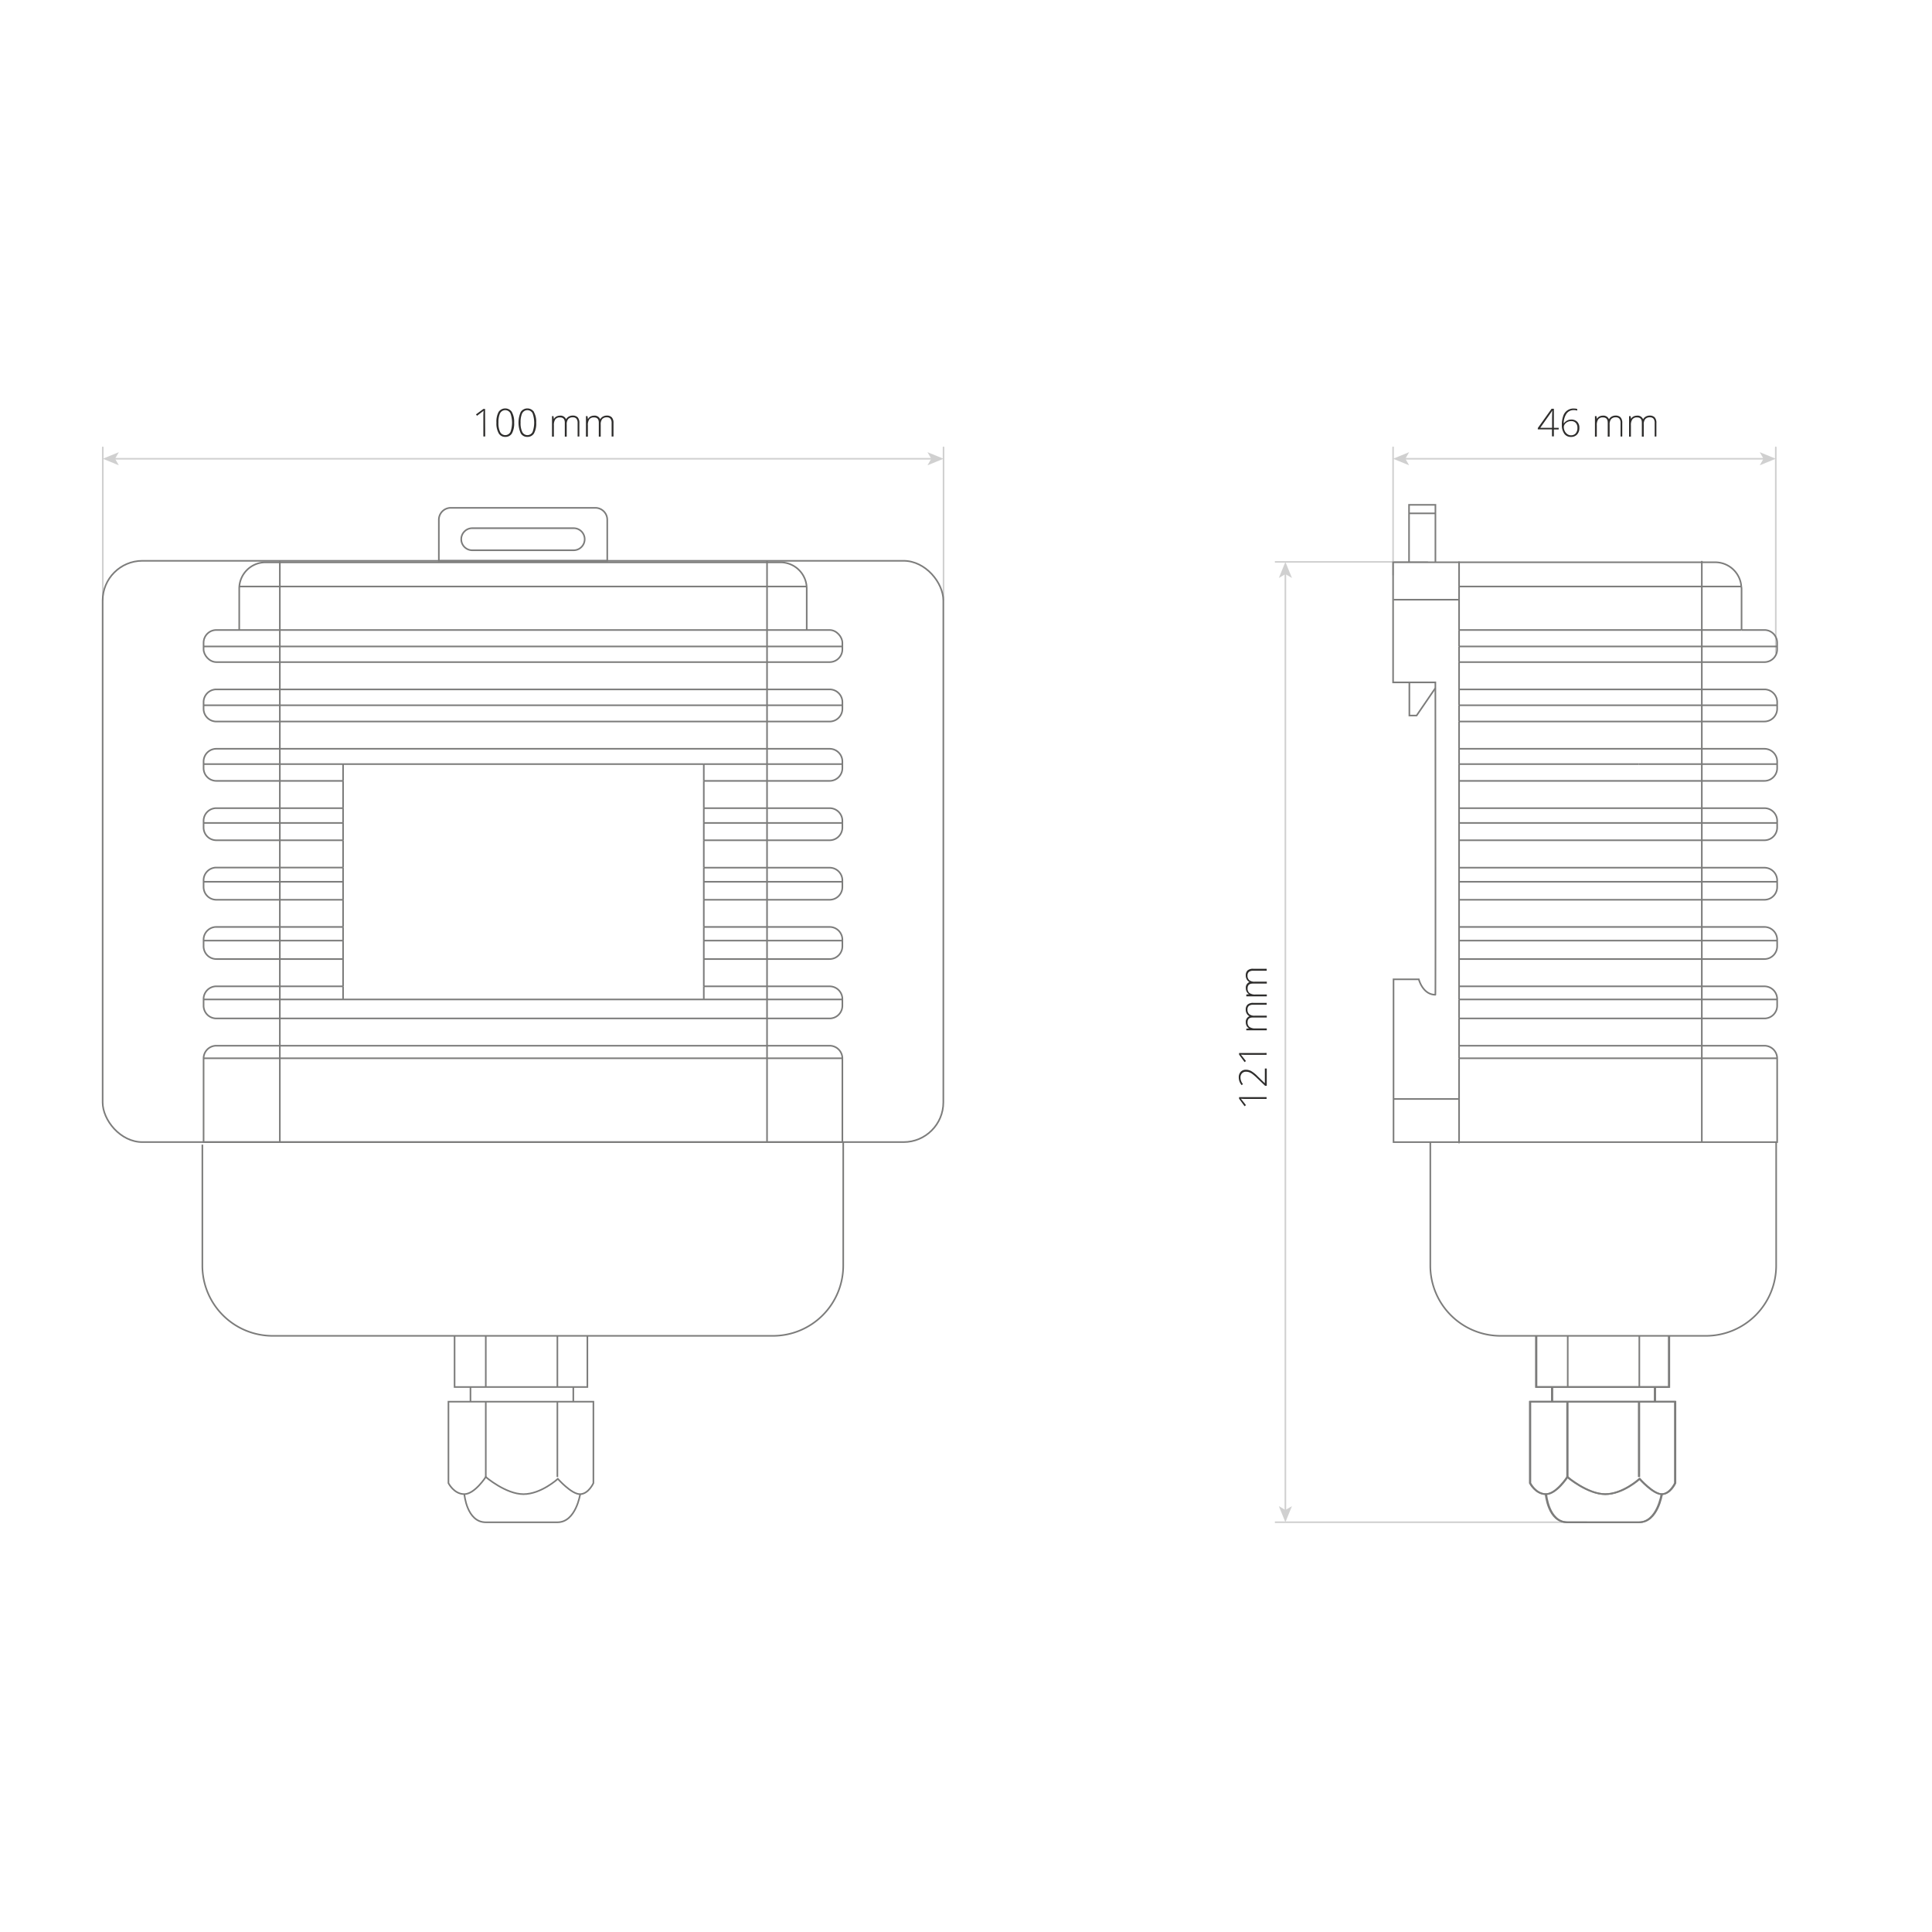 <?xml version="1.0" encoding="UTF-8"?> <svg xmlns="http://www.w3.org/2000/svg" xmlns:xlink="http://www.w3.org/1999/xlink" id="Слой_1" data-name="Слой 1" viewBox="0 0 700 700"><defs><style>.cls-1,.cls-3,.cls-6{fill:none;}.cls-2{clip-path:url(#clip-path);}.cls-3{stroke:#d0d0d0;stroke-linecap:round;stroke-linejoin:round;}.cls-3,.cls-6{stroke-width:0.58px;}.cls-4{fill:#d0d0d0;}.cls-5{clip-path:url(#clip-path-2);}.cls-6{stroke:#7c7c7b;stroke-miterlimit:10;}.cls-7{clip-path:url(#clip-path-9);}.cls-8{fill:#2e2d2c;}</style><clipPath id="clip-path"><rect class="cls-1" width="700" height="700"></rect></clipPath><clipPath id="clip-path-2"><rect class="cls-1" x="36" y="159.45" width="359.82" height="397.37"></rect></clipPath><clipPath id="clip-path-9"><rect class="cls-1" x="461.91" y="159.45" width="187.26" height="397.37"></rect></clipPath></defs><g class="cls-2"><line class="cls-3" x1="341.86" y1="217.3" x2="341.86" y2="162.08"></line><line class="cls-3" x1="37.24" y1="217.38" x2="37.24" y2="162.08"></line><line class="cls-3" x1="41.38" y1="166.21" x2="337.73" y2="166.21"></line><polygon class="cls-4" points="37.24 166.21 43.06 168.59 41.68 166.21 43.06 163.83 37.24 166.21"></polygon><polygon class="cls-4" points="341.86 166.21 336.04 168.59 337.42 166.21 336.04 163.83 341.86 166.21"></polygon><g class="cls-5"><path class="cls-6" d="M305.52,413.62v44.95A25.45,25.45,0,0,1,280.07,484H98.77a25.46,25.46,0,0,1-25.45-25.45V414.71"></path></g><polyline class="cls-6" points="164.7 484.02 164.7 502.54 212.82 502.54 212.82 484.02"></polyline><g class="cls-5"><path class="cls-6" d="M162.48,537.36v-29.5H215v29.5s-1.78,4-4.88,4-8-5.55-8-5.55-6.06,5.55-12.46,5.55S176,535.14,176,535.14s-4,6.21-7.77,6.21S162.48,537.36,162.48,537.36Z"></path></g><line class="cls-6" x1="176.01" y1="535.14" x2="176.01" y2="507.86"></line><line class="cls-6" x1="201.95" y1="535.14" x2="201.95" y2="507.86"></line><g class="cls-5"><path class="cls-6" d="M168.24,541.35s.84,10.2,7.77,10.2H202c6.66,0,8.21-10.2,8.21-10.2"></path></g><line class="cls-6" x1="170.46" y1="502.54" x2="170.46" y2="507.86"></line><line class="cls-6" x1="207.72" y1="502.54" x2="207.72" y2="507.86"></line><line class="cls-6" x1="176.01" y1="484.04" x2="176.01" y2="502.54"></line><line class="cls-6" x1="201.95" y1="484.04" x2="201.95" y2="502.54"></line><g class="cls-5"><path class="cls-6" d="M752.41,413.62v44.95A25.46,25.46,0,0,1,727,484H652.54a25.45,25.45,0,0,1-25.45-25.45v-44.9"></path><path class="cls-6" d="M663.13,537.36v-29.5h52.56v29.5s-1.78,4-4.88,4-8-5.55-8-5.55-6.05,5.55-12.45,5.55-13.72-6.21-13.72-6.21-4,6.21-7.76,6.21S663.13,537.36,663.13,537.36Z"></path><path class="cls-6" d="M668.89,541.35s.83,10.2,7.77,10.2H702.6c6.66,0,8.21-10.2,8.21-10.2"></path><path class="cls-6" d="M663.35,537.36v-29.5h52.56v29.5s-1.78,4-4.88,4-8-5.55-8-5.55-6.06,5.55-12.46,5.55-13.71-6.21-13.71-6.21-4,6.21-7.77,6.21S663.35,537.36,663.35,537.36Z"></path><path class="cls-6" d="M669.11,541.35s.84,10.2,7.77,10.2h25.94c6.66,0,8.21-10.2,8.21-10.2"></path><path class="cls-6" d="M163.28,184H215.7a4.32,4.32,0,0,1,4.32,4.33v14.85H159V188.34A4.33,4.33,0,0,1,163.28,184Z"></path><path class="cls-6" d="M207.84,199.37H171.12a4,4,0,0,1,0-8h36.72a4,4,0,1,1,0,8Z"></path><path class="cls-6" d="M86.68,228.26v-15a9.51,9.51,0,0,1,9.51-9.51H282.78a9.51,9.51,0,0,1,9.51,9.51v15"></path></g><line class="cls-6" x1="292.29" y1="212.5" x2="86.68" y2="212.5"></line><g class="cls-5"><rect class="cls-6" x="73.76" y="228.26" width="231.45" height="11.63" rx="4.62"></rect><path class="cls-6" d="M78.39,249.78h222.2a4.63,4.63,0,0,1,4.63,4.63v2.38a4.63,4.63,0,0,1-4.63,4.63H78.38a4.62,4.62,0,0,1-4.62-4.62V254.4A4.63,4.63,0,0,1,78.39,249.78Z"></path><path class="cls-6" d="M305.21,413.82H73.76V383.5a4.62,4.62,0,0,1,4.62-4.62H300.59a4.62,4.62,0,0,1,4.62,4.62Z"></path></g><line class="cls-6" x1="101.39" y1="203.34" x2="101.39" y2="413.62"></line><line class="cls-6" x1="277.91" y1="203.24" x2="277.91" y2="413.62"></line><line class="cls-6" x1="305.2" y1="234.22" x2="73.77" y2="234.22"></line><line class="cls-6" x1="305.2" y1="255.53" x2="73.77" y2="255.53"></line><line class="cls-6" x1="305.2" y1="383.43" x2="73.77" y2="383.43"></line><g class="cls-5"><rect class="cls-6" x="37.19" y="203.19" width="304.6" height="210.61" rx="14.4"></rect><path class="cls-6" d="M255,282.93h45.59a4.63,4.63,0,0,0,4.62-4.63v-2.38a4.62,4.62,0,0,0-4.62-4.62H78.38a4.62,4.62,0,0,0-4.62,4.62v2.38a4.63,4.63,0,0,0,4.62,4.63H124.3"></path><path class="cls-6" d="M124.3,292.81H78.38a4.62,4.62,0,0,0-4.62,4.63v2.38a4.62,4.62,0,0,0,4.62,4.62H124.3"></path><path class="cls-6" d="M255,304.44h45.59a4.62,4.62,0,0,0,4.62-4.62v-2.38a4.62,4.62,0,0,0-4.62-4.63H255"></path><path class="cls-6" d="M124.3,314.33H78.38A4.62,4.62,0,0,0,73.76,319v2.38A4.62,4.62,0,0,0,78.38,326H124.3"></path><path class="cls-6" d="M255,326h45.59a4.62,4.62,0,0,0,4.62-4.63V319a4.62,4.62,0,0,0-4.62-4.62H255"></path><path class="cls-6" d="M124.3,335.85H78.38a4.62,4.62,0,0,0-4.62,4.62v2.38a4.63,4.63,0,0,0,4.62,4.63H124.3"></path><path class="cls-6" d="M255,347.48h45.59a4.63,4.63,0,0,0,4.62-4.63v-2.38a4.62,4.62,0,0,0-4.62-4.62H255"></path><path class="cls-6" d="M124.3,357.36H78.38A4.62,4.62,0,0,0,73.76,362v2.38A4.62,4.62,0,0,0,78.38,369H300.59a4.62,4.62,0,0,0,4.62-4.62V362a4.62,4.62,0,0,0-4.62-4.63H255"></path></g><line class="cls-6" x1="305.2" y1="276.85" x2="255" y2="276.85"></line><line class="cls-6" x1="255" y1="276.85" x2="124.3" y2="276.85"></line><line class="cls-6" x1="73.77" y1="276.85" x2="124.3" y2="276.85"></line><line class="cls-6" x1="73.77" y1="298.17" x2="124.3" y2="298.17"></line><line class="cls-6" x1="305.2" y1="298.17" x2="255" y2="298.17"></line><line class="cls-6" x1="305.2" y1="319.48" x2="255" y2="319.48"></line><line class="cls-6" x1="73.77" y1="319.48" x2="124.3" y2="319.48"></line><line class="cls-6" x1="73.77" y1="340.8" x2="124.3" y2="340.8"></line><line class="cls-6" x1="305.2" y1="340.8" x2="255" y2="340.8"></line><line class="cls-6" x1="305.2" y1="362.12" x2="73.77" y2="362.12"></line><line class="cls-6" x1="124.3" y1="340.8" x2="124.3" y2="347.48"></line><line class="cls-6" x1="124.3" y1="282.93" x2="124.3" y2="292.81"></line><line class="cls-6" x1="124.3" y1="276.85" x2="124.3" y2="282.93"></line><line class="cls-6" x1="124.3" y1="335.85" x2="124.3" y2="340.8"></line><line class="cls-6" x1="124.3" y1="276.75" x2="124.3" y2="276.85"></line><line class="cls-6" x1="124.3" y1="357.36" x2="124.3" y2="362.02"></line><line class="cls-6" x1="124.3" y1="292.81" x2="124.3" y2="298.17"></line><line class="cls-6" x1="124.3" y1="314.33" x2="124.3" y2="319.49"></line><line class="cls-6" x1="124.3" y1="298.17" x2="124.3" y2="304.44"></line><line class="cls-6" x1="124.3" y1="304.44" x2="124.3" y2="314.33"></line><line class="cls-6" x1="124.3" y1="319.48" x2="124.3" y2="325.96"></line><line class="cls-6" x1="124.3" y1="357.36" x2="124.3" y2="347.47"></line><line class="cls-6" x1="124.3" y1="325.96" x2="124.3" y2="335.85"></line><line class="cls-6" x1="255" y1="314.33" x2="255" y2="304.44"></line><line class="cls-6" x1="255" y1="292.81" x2="255" y2="282.93"></line><line class="cls-6" x1="255" y1="335.85" x2="255" y2="325.96"></line><line class="cls-6" x1="255" y1="357.36" x2="255" y2="347.47"></line><line class="cls-6" x1="255" y1="362.02" x2="255" y2="357.36"></line><line class="cls-6" x1="255" y1="292.81" x2="255" y2="298.17"></line><line class="cls-6" x1="255" y1="314.33" x2="255" y2="319.49"></line><line class="cls-6" x1="255" y1="282.93" x2="255" y2="276.85"></line><line class="cls-6" x1="255" y1="335.85" x2="255" y2="340.8"></line><line class="cls-6" x1="255" y1="347.48" x2="255" y2="340.8"></line><line class="cls-6" x1="255" y1="276.75" x2="255" y2="276.85"></line><line class="cls-6" x1="255" y1="325.96" x2="255" y2="319.48"></line><line class="cls-6" x1="255" y1="304.44" x2="255" y2="298.17"></line><g class="cls-5"><path class="cls-6" d="M637.51,261.41H748.14a4.62,4.62,0,0,0,4.62-4.63V254.4a4.62,4.62,0,0,0-4.62-4.62H637.51"></path><path class="cls-6" d="M637.51,378.88H748.14a4.62,4.62,0,0,1,4.62,4.62v30.32h-139v-59H623s1.39,5.59,6,5.59c.1,0,0-113.17,0-113.17H613.6V203.72H730.34a9.48,9.48,0,0,1,9.43,8.78"></path><path class="cls-6" d="M637.51,282.93H748.14a4.63,4.63,0,0,0,4.62-4.63v-2.38a4.62,4.62,0,0,0-4.62-4.62H637.51"></path><path class="cls-6" d="M637.51,304.44H748.14a4.62,4.62,0,0,0,4.62-4.62v-2.38a4.62,4.62,0,0,0-4.62-4.63H637.51"></path><path class="cls-6" d="M637.51,326H748.14a4.62,4.62,0,0,0,4.62-4.63V319a4.62,4.62,0,0,0-4.62-4.62H637.51"></path><path class="cls-6" d="M637.51,347.48H748.14a4.63,4.63,0,0,0,4.62-4.63v-2.38a4.62,4.62,0,0,0-4.62-4.62H637.51"></path><path class="cls-6" d="M637.51,369H748.14a4.62,4.62,0,0,0,4.62-4.62V362a4.62,4.62,0,0,0-4.62-4.63H637.51"></path><path class="cls-6" d="M637.51,239.89H748.14a4.62,4.62,0,0,0,4.62-4.62v-2.38a4.62,4.62,0,0,0-4.62-4.63h-8.3"></path></g><line class="cls-3" x1="643.4" y1="236.51" x2="643.4" y2="162.08"></line><line class="cls-3" x1="504.74" y1="208.28" x2="504.74" y2="162.08"></line><line class="cls-3" x1="508.87" y1="166.21" x2="639.27" y2="166.21"></line><polygon class="cls-4" points="504.74 166.21 510.56 168.59 509.18 166.21 510.56 163.83 504.74 166.21"></polygon><polygon class="cls-4" points="643.4 166.21 637.58 168.59 638.96 166.21 637.58 163.83 643.4 166.21"></polygon><g class="cls-7"><line class="cls-3" x1="517.16" y1="203.59" x2="461.6" y2="203.59"></line><line class="cls-3" x1="574.87" y1="551.53" x2="461.59" y2="551.53"></line></g><line class="cls-3" x1="465.72" y1="547.4" x2="465.72" y2="207.72"></line><polygon class="cls-4" points="465.72 551.53 468.1 545.71 465.72 547.09 463.35 545.71 465.72 551.53"></polygon><polygon class="cls-4" points="465.72 203.59 468.1 209.41 465.72 208.02 463.35 209.41 465.72 203.59"></polygon><g class="cls-7"><path class="cls-6" d="M196.66,413.62v44.95A25.45,25.45,0,0,1,171.21,484H-10.09a25.46,25.46,0,0,1-25.45-25.45V414.71"></path><path class="cls-6" d="M53.62,537.36v-29.5h52.56v29.5s-1.78,4-4.88,4-8-5.55-8-5.55-6.06,5.55-12.46,5.55-13.71-6.21-13.71-6.21-4,6.21-7.77,6.21S53.62,537.36,53.62,537.36Z"></path><path class="cls-6" d="M59.38,541.35s.83,10.2,7.77,10.2H93.09c6.66,0,8.21-10.2,8.21-10.2"></path><path class="cls-6" d="M643.54,413.62v44.95A25.45,25.45,0,0,1,618.09,484H543.68a25.45,25.45,0,0,1-25.45-25.45v-44.9"></path></g><polyline class="cls-6" points="556.48 484.02 556.48 502.54 604.61 502.54 604.61 484.02"></polyline><g class="cls-7"><path class="cls-6" d="M554.27,537.36v-29.5h52.56v29.5s-1.78,4-4.88,4-8-5.55-8-5.55-6.05,5.55-12.45,5.55-13.72-6.21-13.72-6.21-4,6.21-7.76,6.21S554.27,537.36,554.27,537.36Z"></path></g><line class="cls-6" x1="567.79" y1="535.14" x2="567.79" y2="507.86"></line><line class="cls-6" x1="593.74" y1="535.14" x2="593.74" y2="507.86"></line><g class="cls-7"><path class="cls-6" d="M560,541.35s.83,10.2,7.76,10.2h26c6.66,0,8.21-10.2,8.21-10.2"></path></g><line class="cls-6" x1="562.25" y1="502.54" x2="562.25" y2="507.86"></line><line class="cls-6" x1="599.51" y1="502.54" x2="599.51" y2="507.86"></line><polyline class="cls-6" points="556.71 484.02 556.71 502.54 604.83 502.54 604.83 484.02"></polyline><g class="cls-7"><path class="cls-6" d="M554.49,537.36v-29.5h52.56v29.5s-1.78,4-4.88,4-8-5.55-8-5.55-6,5.55-12.45,5.55S568,535.14,568,535.14s-4,6.21-7.77,6.21S554.49,537.36,554.49,537.36Z"></path></g><line class="cls-6" x1="568.02" y1="535.14" x2="568.02" y2="507.86"></line><line class="cls-6" x1="593.96" y1="535.14" x2="593.96" y2="507.86"></line><g class="cls-7"><path class="cls-6" d="M560.25,541.35s.84,10.2,7.77,10.2H594c6.66,0,8.21-10.2,8.21-10.2"></path></g><line class="cls-6" x1="562.47" y1="502.54" x2="562.47" y2="507.86"></line><line class="cls-6" x1="599.73" y1="502.54" x2="599.73" y2="507.86"></line><line class="cls-6" x1="568.02" y1="483.99" x2="568.02" y2="502.54"></line><line class="cls-6" x1="593.96" y1="483.89" x2="593.96" y2="502.54"></line><g class="cls-7"><path class="cls-6" d="M54.42,184h52.42a4.32,4.32,0,0,1,4.32,4.33v14.85H50.09V188.34A4.33,4.33,0,0,1,54.42,184Z"></path><path class="cls-6" d="M99,199.37H62.26a4,4,0,0,1,0-8H99a4,4,0,1,1,0,8Z"></path><path class="cls-6" d="M-22.18,228.26v-15a9.51,9.51,0,0,1,9.51-9.51H173.92a9.51,9.51,0,0,1,9.51,9.51v15"></path><rect class="cls-6" x="-35.1" y="228.26" width="231.45" height="11.63" rx="4.62"></rect><path class="cls-6" d="M-30.47,249.78h222.2a4.62,4.62,0,0,1,4.62,4.62v2.38a4.63,4.63,0,0,1-4.63,4.63H-30.48a4.62,4.62,0,0,1-4.62-4.62V254.4A4.63,4.63,0,0,1-30.47,249.78Z"></path><path class="cls-6" d="M196.35,413.82H-35.1V383.5a4.62,4.62,0,0,1,4.62-4.62H191.73a4.62,4.62,0,0,1,4.62,4.62Z"></path><rect class="cls-6" x="-71.67" y="203.19" width="304.6" height="210.61" rx="14.4"></rect><path class="cls-6" d="M146.14,282.93h45.59a4.63,4.63,0,0,0,4.62-4.63v-2.38a4.62,4.62,0,0,0-4.62-4.62H-30.48a4.62,4.62,0,0,0-4.62,4.62v2.38a4.63,4.63,0,0,0,4.62,4.63H15.44"></path><path class="cls-6" d="M15.44,292.81H-30.48a4.62,4.62,0,0,0-4.62,4.63v2.38a4.62,4.62,0,0,0,4.62,4.62H15.44"></path><path class="cls-6" d="M146.14,304.44h45.59a4.62,4.62,0,0,0,4.62-4.62v-2.38a4.62,4.62,0,0,0-4.62-4.63H146.14"></path><path class="cls-6" d="M15.44,314.33H-30.48A4.62,4.62,0,0,0-35.1,319v2.38A4.62,4.62,0,0,0-30.48,326H15.44"></path><path class="cls-6" d="M146.14,326h45.59a4.62,4.62,0,0,0,4.62-4.63V319a4.62,4.62,0,0,0-4.62-4.62H146.14"></path><path class="cls-6" d="M15.44,335.85H-30.48a4.62,4.62,0,0,0-4.62,4.62v2.38a4.63,4.63,0,0,0,4.62,4.63H15.44"></path><path class="cls-6" d="M146.14,347.48h45.59a4.63,4.63,0,0,0,4.62-4.63v-2.38a4.62,4.62,0,0,0-4.62-4.62H146.14"></path><path class="cls-6" d="M15.44,357.36H-30.48A4.62,4.62,0,0,0-35.1,362v2.38A4.62,4.62,0,0,0-30.48,369h222.2a4.62,4.62,0,0,0,4.63-4.62V362a4.63,4.63,0,0,0-4.63-4.63H146.14"></path></g><line class="cls-6" x1="616.6" y1="203.24" x2="616.6" y2="413.62"></line><g class="cls-7"><path class="cls-6" d="M528.65,261.41H639.28a4.62,4.62,0,0,0,4.62-4.63V254.4a4.62,4.62,0,0,0-4.62-4.62H528.65"></path><path class="cls-6" d="M528.65,378.88H639.28a4.62,4.62,0,0,1,4.62,4.62v30.32h-139v-59h9.16s1.4,5.59,6,5.59c.1,0,0-113.17,0-113.17H504.74V203.72H621.47a9.49,9.49,0,0,1,9.44,8.78"></path></g><line class="cls-6" x1="643.89" y1="234.22" x2="528.65" y2="234.22"></line><line class="cls-6" x1="643.89" y1="255.53" x2="528.65" y2="255.53"></line><line class="cls-6" x1="643.89" y1="383.43" x2="528.65" y2="383.43"></line><g class="cls-7"><path class="cls-6" d="M528.65,282.93H639.28a4.63,4.63,0,0,0,4.62-4.63v-2.38a4.62,4.62,0,0,0-4.62-4.62H528.65"></path><path class="cls-6" d="M528.65,304.44H639.28a4.62,4.62,0,0,0,4.62-4.62v-2.38a4.62,4.62,0,0,0-4.62-4.63H528.65"></path><path class="cls-6" d="M528.65,326H639.28a4.62,4.62,0,0,0,4.62-4.63V319a4.62,4.62,0,0,0-4.62-4.62H528.65"></path><path class="cls-6" d="M528.65,347.48H639.28a4.63,4.63,0,0,0,4.62-4.63v-2.38a4.62,4.62,0,0,0-4.62-4.62H528.65"></path><path class="cls-6" d="M528.65,369H639.28a4.62,4.62,0,0,0,4.62-4.62V362a4.62,4.62,0,0,0-4.62-4.63H528.65"></path></g><line class="cls-6" x1="643.89" y1="276.85" x2="593.69" y2="276.85"></line><line class="cls-6" x1="528.65" y1="276.85" x2="593.69" y2="276.85"></line><line class="cls-6" x1="643.89" y1="298.17" x2="528.65" y2="298.17"></line><line class="cls-6" x1="643.89" y1="319.48" x2="528.65" y2="319.48"></line><line class="cls-6" x1="643.89" y1="340.8" x2="528.65" y2="340.8"></line><line class="cls-6" x1="643.89" y1="362.12" x2="528.65" y2="362.12"></line><line class="cls-6" x1="593.69" y1="276.75" x2="593.69" y2="276.85"></line><g class="cls-7"><path class="cls-6" d="M631,228.26v-15c0-.25-.06-.49-.07-.73"></path></g><line class="cls-6" x1="630.91" y1="212.5" x2="630.98" y2="212.5"></line><line class="cls-6" x1="630.91" y1="212.5" x2="528.65" y2="212.5"></line><line class="cls-6" x1="630.98" y1="228.26" x2="528.65" y2="228.26"></line><g class="cls-7"><path class="cls-6" d="M528.65,239.89H639.28a4.62,4.62,0,0,0,4.62-4.62v-2.38a4.62,4.62,0,0,0-4.62-4.63H631"></path></g><line class="cls-6" x1="528.65" y1="212.5" x2="528.65" y2="203.72"></line><line class="cls-6" x1="528.65" y1="203.43" x2="528.65" y2="203.72"></line><line class="cls-6" x1="528.65" y1="413.82" x2="528.65" y2="414.22"></line><line class="cls-6" x1="528.65" y1="383.43" x2="528.65" y2="413.82"></line><line class="cls-6" x1="528.65" y1="378.88" x2="528.65" y2="383.43"></line><line class="cls-6" x1="528.65" y1="261.41" x2="528.65" y2="271.3"></line><line class="cls-6" x1="528.65" y1="239.89" x2="528.65" y2="249.78"></line><line class="cls-6" x1="528.65" y1="368.99" x2="528.65" y2="378.88"></line><line class="cls-6" x1="528.65" y1="271.3" x2="528.65" y2="276.85"></line><line class="cls-6" x1="528.65" y1="249.78" x2="528.65" y2="255.53"></line><line class="cls-6" x1="528.65" y1="362.12" x2="528.65" y2="276.85"></line><line class="cls-6" x1="528.65" y1="261.41" x2="528.65" y2="255.53"></line><line class="cls-6" x1="528.65" y1="368.99" x2="528.65" y2="362.12"></line><line class="cls-6" x1="528.65" y1="228.26" x2="528.65" y2="234.22"></line><line class="cls-6" x1="528.65" y1="239.89" x2="528.65" y2="234.22"></line><line class="cls-6" x1="528.65" y1="228.26" x2="528.65" y2="212.5"></line><line class="cls-6" x1="528.55" y1="398.18" x2="504.94" y2="398.18"></line><polyline class="cls-6" points="510.64 247.22 510.64 259.25 513.26 259.25 520.06 249.31"></polyline><polyline class="cls-6" points="510.52 203.63 510.52 182.91 520.08 182.91 520.08 203.74"></polyline><line class="cls-6" x1="510.62" y1="186" x2="520.08" y2="186"></line><line class="cls-6" x1="504.94" y1="217.28" x2="528.55" y2="217.28"></line><g class="cls-2"><path class="cls-8" d="M222.28,158.15v-4.86a2.94,2.94,0,0,0-.61-2.07,2.38,2.38,0,0,0-1.82-.65,2.79,2.79,0,0,0-1.39.35,2.54,2.54,0,0,0-1,1h0a2.15,2.15,0,0,0-2.26-1.32,2.66,2.66,0,0,0-1.25.31,2.06,2.06,0,0,0-.87.86H213l-.14-1h-.56v7.43H213v-4.1a3.51,3.51,0,0,1,.53-2.18,2,2,0,0,1,1.7-.68c1.15,0,1.73.63,1.73,1.88v5.08h.69v-4.36a3,3,0,0,1,.54-2,2.13,2.13,0,0,1,1.69-.63,1.62,1.62,0,0,1,1.3.5,2.43,2.43,0,0,1,.42,1.58v4.88Zm-12.36,0v-4.86a3,3,0,0,0-.6-2.07,2.42,2.42,0,0,0-1.83-.65,2.79,2.79,0,0,0-1.39.35,2.45,2.45,0,0,0-1,1h0a2.14,2.14,0,0,0-2.26-1.32,2.66,2.66,0,0,0-1.25.31,2.06,2.06,0,0,0-.87.86h-.05l-.14-1H200v7.43h.68v-4.1a3.58,3.58,0,0,1,.53-2.18,2,2,0,0,1,1.7-.68c1.15,0,1.73.63,1.73,1.88v5.08h.69v-4.36a3,3,0,0,1,.54-2,2.13,2.13,0,0,1,1.69-.63,1.62,1.62,0,0,1,1.3.5,2.43,2.43,0,0,1,.42,1.58v4.88Zm-20.72-8.39a2.11,2.11,0,0,1,3.76,0,10,10,0,0,1,0,6.76,2.1,2.1,0,0,1-3.73,0,7.52,7.52,0,0,1-.61-3.44,7.8,7.8,0,0,1,.58-3.36m4.28-.46a2.9,2.9,0,0,0-4.81,0,9.66,9.66,0,0,0,0,7.72,2.63,2.63,0,0,0,2.38,1.31,2.7,2.7,0,0,0,2.43-1.27,7.47,7.47,0,0,0,.8-3.9,7.2,7.2,0,0,0-.83-3.82m-12.27.46a2.11,2.11,0,0,1,3.76,0,10,10,0,0,1,0,6.76,2.1,2.1,0,0,1-3.73,0,7.39,7.39,0,0,1-.61-3.44,7.8,7.8,0,0,1,.58-3.36m4.28-.46a2.9,2.9,0,0,0-4.81,0,7.45,7.45,0,0,0-.79,3.86,7.29,7.29,0,0,0,.82,3.86,2.63,2.63,0,0,0,2.38,1.31,2.7,2.7,0,0,0,2.43-1.27,7.47,7.47,0,0,0,.8-3.9,7.2,7.2,0,0,0-.83-3.82m-9.71-1.15h-.59l-2.71,2,.39.49L175,149l.21-.2c-.05.71-.08,1.4-.08,2.06v7.28h.67Z"></path><path class="cls-8" d="M600.14,158.15v-4.86a2.94,2.94,0,0,0-.61-2.07,2.38,2.38,0,0,0-1.82-.65,2.76,2.76,0,0,0-1.39.35,2.47,2.47,0,0,0-1,1h0a2.13,2.13,0,0,0-2.25-1.32,2.63,2.63,0,0,0-1.25.31,2.14,2.14,0,0,0-.88.86h0l-.14-1h-.56v7.43h.67v-4.1a3.51,3.51,0,0,1,.54-2.18,2,2,0,0,1,1.7-.68c1.15,0,1.72.63,1.72,1.88v5.08h.69v-4.36a2.93,2.93,0,0,1,.55-2,2.12,2.12,0,0,1,1.69-.63,1.64,1.64,0,0,1,1.3.5,2.43,2.43,0,0,1,.42,1.58v4.88Zm-12.36,0v-4.86a2.94,2.94,0,0,0-.61-2.07,2.38,2.38,0,0,0-1.82-.65,2.76,2.76,0,0,0-1.39.35,2.47,2.47,0,0,0-1,1h0a2.13,2.13,0,0,0-2.25-1.32,2.63,2.63,0,0,0-1.25.31,2.14,2.14,0,0,0-.88.86h0l-.14-1h-.56v7.43h.67v-4.1a3.51,3.51,0,0,1,.54-2.18,2,2,0,0,1,1.7-.68c1.15,0,1.72.63,1.72,1.88v5.08h.69v-4.36a3,3,0,0,1,.55-2,2.12,2.12,0,0,1,1.69-.63,1.64,1.64,0,0,1,1.3.5,2.43,2.43,0,0,1,.42,1.58v4.88Zm-19.93-.88a2.89,2.89,0,0,1-.92-1.11,3.35,3.35,0,0,1-.33-1.46,1.78,1.78,0,0,1,.35-1,2.66,2.66,0,0,1,1-.82,2.81,2.81,0,0,1,1.29-.3,2.21,2.21,0,0,1,1.68.64,2.48,2.48,0,0,1,.61,1.79,3,3,0,0,1-.62,2,2.21,2.21,0,0,1-1.74.7,2.12,2.12,0,0,1-1.28-.41m-1.12-.14a2.85,2.85,0,0,0,2.4,1.15,2.91,2.91,0,0,0,2.23-.88,3.38,3.38,0,0,0,.84-2.42,3,3,0,0,0-.79-2.2,2.93,2.93,0,0,0-2.2-.8,3.05,3.05,0,0,0-1.41.34,3.53,3.53,0,0,0-1.19,1h-.09a6.22,6.22,0,0,1,1.06-3.54,3.13,3.13,0,0,1,2.63-1.22,3.28,3.28,0,0,1,1.2.19v-.61a4.38,4.38,0,0,0-1.18-.15,3.84,3.84,0,0,0-3.85,2.61,9,9,0,0,0-.53,3.28,5.26,5.26,0,0,0,.88,3.24M558.07,155l3.53-5c.47-.69.75-1.11.84-1.28h0c-.06.93-.09,2.09-.09,3.46V155Zm6.69,0H563V148.1h-.83l-5,7v.46h5.14v2.55H563V155.6h1.72Z"></path><path class="cls-8" d="M458.94,351h-4.86a2.94,2.94,0,0,0-2.07.61,2.38,2.38,0,0,0-.65,1.82,2.76,2.76,0,0,0,.35,1.39,2.47,2.47,0,0,0,1,1v0a2.13,2.13,0,0,0-1.32,2.25,2.52,2.52,0,0,0,.31,1.25,2.14,2.14,0,0,0,.86.88v0l-1,.14V361h7.43v-.67h-4.1a3.51,3.51,0,0,1-2.18-.54,2,2,0,0,1-.68-1.7c0-1.15.63-1.72,1.88-1.72h5.08v-.69h-4.36a2.93,2.93,0,0,1-2-.55,2.12,2.12,0,0,1-.63-1.69,1.64,1.64,0,0,1,.5-1.3,2.43,2.43,0,0,1,1.58-.42h4.88Zm0,12.36h-4.86A2.94,2.94,0,0,0,452,364a2.38,2.38,0,0,0-.65,1.82,2.76,2.76,0,0,0,.35,1.39,2.47,2.47,0,0,0,1,1v0a2.13,2.13,0,0,0-1.32,2.25,2.52,2.52,0,0,0,.31,1.25,2.14,2.14,0,0,0,.86.88v0l-1,.14v.56h7.43v-.67h-4.1a3.51,3.51,0,0,1-2.18-.54,2,2,0,0,1-.68-1.7c0-1.15.63-1.72,1.88-1.72h5.08V368h-4.36a3,3,0,0,1-2-.55,2.12,2.12,0,0,1-.63-1.69,1.64,1.64,0,0,1,.5-1.3,2.43,2.43,0,0,1,1.58-.42h4.88Zm-10,18.16v.59l2,2.71.49-.39-1.66-2.11-.2-.21c.71.05,1.4.08,2.06.08h7.28v-.67Zm9.34,5.63v5.34h0l-2.63-2.56a11.44,11.44,0,0,0-2.28-1.84,4,4,0,0,0-1.92-.5,2.48,2.48,0,0,0-1.92.75,2.87,2.87,0,0,0-.7,2.06,4.21,4.21,0,0,0,1.05,2.77l.47-.37a3.81,3.81,0,0,1-.9-2.39,2.11,2.11,0,0,1,.56-1.53,1.9,1.9,0,0,1,1.45-.58,3.37,3.37,0,0,1,1.18.21,5,5,0,0,1,1.17.66,19.82,19.82,0,0,1,1.78,1.57l2.78,2.66h.6v-6.25Zm-9.34,10.35v.59l2,2.72.49-.39c-1-1.34-1.6-2-1.66-2.12l-.2-.21c.71.06,1.4.08,2.06.08h7.28v-.67Z"></path></g></g></svg> 